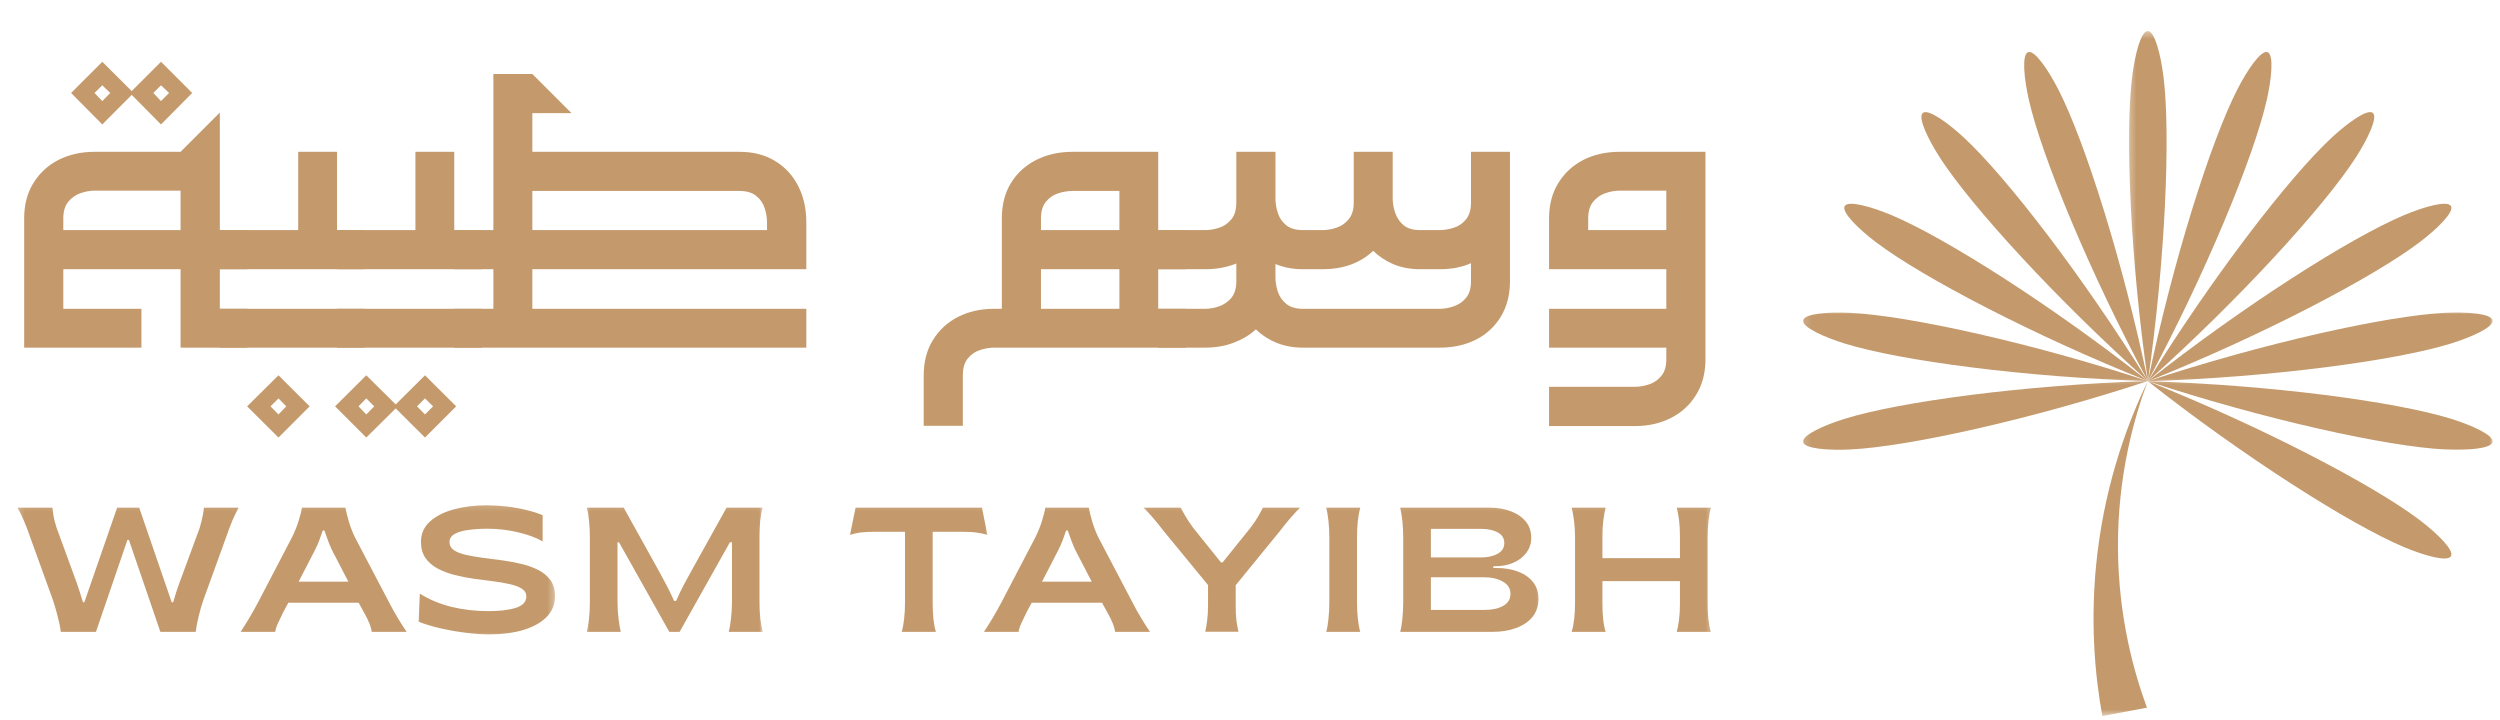 <?xml version="1.0" encoding="UTF-8"?>
<svg xmlns="http://www.w3.org/2000/svg" width="354" height="102" viewBox="0 0 354 102" fill="none">
  <path d="M333.572 22.318C335.228 19.745 336.749 16.625 335.994 15.99C335.239 15.359 332.437 17.385 330.181 19.474C324.108 25.104 313.187 39.349 304.14 53.974C316.963 42.516 329.082 29.281 333.572 22.318Z" fill="#C49A6C"></path>
  <mask id="mask0_13_558" style="mask-type:luminance" maskUnits="userSpaceOnUse" x="303" y="44" width="51" height="11">
    <path d="M303.999 44H353.134V54.667H303.999V44Z" fill="white"></path>
  </mask>
  <g mask="url(#mask0_13_558)">
    <path d="M304.135 53.979C321.322 53.448 339.114 51.099 347.025 48.651C349.947 47.745 353.114 46.333 352.947 45.359C352.775 44.391 349.322 44.141 346.255 44.292C337.989 44.698 320.468 48.589 304.135 53.979Z" fill="#C49A6C"></path>
  </g>
  <path d="M342.619 73.635C336.026 68.635 320.104 60.349 304.13 53.979C317.64 64.62 332.776 74.26 340.406 77.469C343.229 78.656 346.567 79.609 347.057 78.755C347.552 77.901 345.067 75.495 342.619 73.635Z" fill="#C49A6C"></path>
  <path d="M265.646 34.302C272.244 39.307 288.166 47.589 304.14 53.964C290.63 43.323 275.494 33.682 267.859 30.469C265.036 29.287 261.703 28.328 261.208 29.182C260.713 30.037 263.198 32.448 265.646 34.302Z" fill="#C49A6C"></path>
  <path d="M304.146 53.969C300.635 37.13 295.234 20.016 291.448 12.646C290.047 9.922 288.109 7.047 287.182 7.385C286.255 7.724 286.609 11.162 287.291 14.162C289.13 22.234 296 38.818 304.146 53.969Z" fill="#C49A6C"></path>
  <path d="M320.973 14.162C321.65 11.172 322.009 7.724 321.082 7.385C320.155 7.047 318.218 9.911 316.817 12.646C313.035 20.01 307.64 37.13 304.14 53.974C312.275 38.818 319.14 22.234 320.973 14.162Z" fill="#C49A6C"></path>
  <path d="M342.619 34.297C345.056 32.448 347.551 30.036 347.056 29.182C346.567 28.328 343.239 29.276 340.405 30.469C332.775 33.677 317.645 43.328 304.14 53.979C320.108 47.599 336.02 39.307 342.619 34.297Z" fill="#C49A6C"></path>
  <mask id="mask1_13_558" style="mask-type:luminance" maskUnits="userSpaceOnUse" x="255" y="44" width="51" height="11">
    <path d="M255.135 44H305.333V54.667H255.135V44Z" fill="white"></path>
  </mask>
  <g mask="url(#mask1_13_558)">
    <path d="M261.244 48.656C269.15 51.099 286.947 53.438 304.135 53.958C287.801 48.583 270.28 44.703 262.01 44.297C258.952 44.146 255.494 44.391 255.322 45.365C255.15 46.333 258.307 47.745 261.244 48.656Z" fill="#C49A6C"></path>
  </g>
  <mask id="mask2_13_558" style="mask-type:luminance" maskUnits="userSpaceOnUse" x="303" y="53" width="51" height="11">
    <path d="M303.999 53.333H353.134V64H303.999V53.333Z" fill="white"></path>
  </mask>
  <g mask="url(#mask2_13_558)">
    <path d="M347.025 59.286C339.113 56.839 321.322 54.5 304.129 53.979C320.462 59.359 337.983 63.24 346.254 63.646C349.311 63.792 352.775 63.547 352.947 62.578C353.118 61.604 349.957 60.193 347.025 59.286Z" fill="#C49A6C"></path>
  </g>
  <path d="M304.14 53.964C295.088 39.344 284.16 25.104 278.082 19.479C275.838 17.396 273.03 15.359 272.27 15.995C271.515 16.63 273.03 19.74 274.692 22.323C279.181 29.281 291.306 42.51 304.14 53.964Z" fill="#C49A6C"></path>
  <mask id="mask3_13_558" style="mask-type:luminance" maskUnits="userSpaceOnUse" x="301" y="4" width="7" height="51">
    <path d="M301.333 4.396H308V54.667H301.333V4.396Z" fill="white"></path>
  </mask>
  <g mask="url(#mask3_13_558)">
    <path d="M306.344 10.802C305.958 7.76 305.12 4.396 304.13 4.396C303.146 4.396 302.302 7.75 301.922 10.802C300.885 19.016 301.672 36.948 304.146 53.969C306.604 36.948 307.38 19.016 306.344 10.802Z" fill="#C49A6C"></path>
  </g>
  <mask id="mask4_13_558" style="mask-type:luminance" maskUnits="userSpaceOnUse" x="255" y="53" width="51" height="49">
    <path d="M255.135 53.333H305.333V101.396H255.135V53.333Z" fill="white"></path>
  </mask>
  <g mask="url(#mask4_13_558)">
    <path d="M304.129 53.958C286.947 54.495 269.155 56.839 261.244 59.292C258.317 60.198 255.15 61.609 255.322 62.583C255.494 63.552 258.942 63.797 262.01 63.646C270.28 63.24 287.801 59.349 304.129 53.958C301.536 59.344 298.312 67.604 297.02 78.135C295.843 87.714 296.671 95.792 297.692 101.396C299.796 100.995 301.905 100.599 304.01 100.203C302.187 95.26 299.973 87.448 299.905 77.677C299.838 67.287 302.234 59.026 304.129 53.958Z" fill="#C49A6C"></path>
  </g>
  <mask id="mask5_13_558" style="mask-type:luminance" maskUnits="userSpaceOnUse" x="1" y="70" width="246" height="28">
    <path d="M246.665 70.667H1.332V97.333H246.665V70.667Z" fill="white"></path>
  </mask>
  <g mask="url(#mask5_13_558)">
    <mask id="mask6_13_558" style="mask-type:luminance" maskUnits="userSpaceOnUse" x="2" y="71" width="33" height="20">
      <path d="M2.187 71.146H34.666V90.667H2.187V71.146Z" fill="white"></path>
    </mask>
    <g mask="url(#mask6_13_558)">
      <path d="M8.606 89.471C8.534 88.836 8.388 88.107 8.169 87.284C7.961 86.466 7.731 85.68 7.481 84.93L4.294 76.117C4.002 75.258 3.695 74.461 3.377 73.721C3.07 72.987 2.773 72.377 2.481 71.888H7.419C7.461 72.252 7.513 72.659 7.586 73.117C7.669 73.565 7.815 74.112 8.023 74.763L10.898 82.617C11.065 83.091 11.211 83.534 11.336 83.95C11.471 84.367 11.612 84.815 11.752 85.284H11.94L16.586 71.888H19.711L24.315 85.284H24.523C24.659 84.815 24.794 84.367 24.919 83.95C25.054 83.534 25.211 83.091 25.377 82.617L28.273 74.763C28.466 74.096 28.606 73.544 28.69 73.096C28.784 72.653 28.846 72.252 28.877 71.888H33.794C33.513 72.377 33.216 72.987 32.898 73.721C32.591 74.461 32.294 75.258 32.002 76.117L28.815 84.909C28.549 85.659 28.32 86.45 28.127 87.284C27.929 88.107 27.794 88.836 27.711 89.471H22.711L18.252 76.45H18.044L13.586 89.471H8.606Z" fill="#C49A6C"></path>
    </g>
    <mask id="mask7_13_558" style="mask-type:luminance" maskUnits="userSpaceOnUse" x="33" y="71" width="26" height="20">
      <path d="M33.332 71.146H58.665V90.667H33.332V71.146Z" fill="white"></path>
    </mask>
    <g mask="url(#mask7_13_558)">
      <path d="M34.058 89.471C34.391 88.987 34.787 88.362 35.245 87.596C35.703 86.836 36.141 86.055 36.558 85.263L41.328 76.117C41.745 75.284 42.063 74.492 42.287 73.742C42.521 72.992 42.683 72.377 42.766 71.888H48.912C49.021 72.461 49.188 73.133 49.412 73.909C49.646 74.674 49.933 75.403 50.266 76.096L55.078 85.263C55.495 86.086 55.933 86.867 56.391 87.617C56.849 88.367 57.245 88.987 57.578 89.471H52.641C52.599 89.138 52.495 88.758 52.328 88.325C52.162 87.883 51.891 87.336 51.516 86.68L50.787 85.346H40.828L40.099 86.7C39.792 87.341 39.537 87.883 39.328 88.325C39.13 88.758 39.016 89.138 38.974 89.471H34.058ZM42.287 82.367H49.328L46.995 77.867C46.787 77.409 46.599 76.961 46.433 76.513C46.266 76.07 46.099 75.607 45.933 75.117H45.703C45.537 75.617 45.37 76.091 45.203 76.534C45.037 76.966 44.834 77.419 44.599 77.888L42.287 82.367Z" fill="#C49A6C"></path>
    </g>
    <mask id="mask8_13_558" style="mask-type:luminance" maskUnits="userSpaceOnUse" x="58" y="71" width="21" height="20">
      <path d="M58.666 71.146H78.666V90.667H58.666V71.146Z" fill="white"></path>
    </mask>
    <g mask="url(#mask8_13_558)">
      <path d="M69.234 89.825C68.234 89.825 67.13 89.747 65.921 89.596C64.723 89.445 63.546 89.237 62.38 88.971C61.223 88.711 60.192 88.398 59.275 88.034L59.442 84.055C60.76 84.888 62.255 85.513 63.921 85.93C65.598 86.336 67.343 86.534 69.15 86.534C70.744 86.534 72.036 86.383 73.025 86.075C74.025 85.758 74.525 85.216 74.525 84.45C74.525 83.992 74.317 83.633 73.9 83.367C73.484 83.091 72.921 82.877 72.213 82.721C71.505 82.555 70.703 82.419 69.817 82.305C68.926 82.195 68.01 82.075 67.067 81.95C66.135 81.815 65.223 81.633 64.338 81.409C63.447 81.174 62.65 80.867 61.942 80.492C61.234 80.107 60.661 79.607 60.234 78.992C59.817 78.383 59.609 77.627 59.609 76.721C59.609 75.586 60.025 74.633 60.859 73.867C61.692 73.107 62.807 72.528 64.213 72.138C65.614 71.752 67.161 71.555 68.859 71.555C69.817 71.555 70.781 71.612 71.755 71.721C72.739 71.836 73.671 72.002 74.546 72.221C75.421 72.43 76.182 72.674 76.838 72.95V76.659C75.921 76.133 74.755 75.7 73.338 75.367C71.932 75.034 70.489 74.867 69.005 74.867C68.072 74.867 67.197 74.924 66.38 75.034C65.557 75.133 64.9 75.32 64.4 75.596C63.9 75.877 63.65 76.263 63.65 76.763C63.65 77.237 63.859 77.617 64.275 77.909C64.703 78.19 65.275 78.409 65.984 78.575C66.692 78.732 67.489 78.867 68.38 78.992C69.265 79.107 70.182 79.221 71.13 79.346C72.072 79.471 72.989 79.648 73.88 79.867C74.765 80.075 75.567 80.367 76.275 80.742C76.984 81.107 77.546 81.586 77.963 82.18C78.38 82.778 78.588 83.528 78.588 84.43C78.588 85.555 78.203 86.523 77.442 87.325C76.676 88.117 75.593 88.737 74.192 89.18C72.786 89.607 71.135 89.825 69.234 89.825Z" fill="#C49A6C"></path>
    </g>
    <mask id="mask9_13_558" style="mask-type:luminance" maskUnits="userSpaceOnUse" x="82" y="71" width="26" height="20">
      <path d="M82.666 71.146H107.999V90.667H82.666V71.146Z" fill="white"></path>
    </mask>
    <g mask="url(#mask9_13_558)">
      <path d="M83.087 89.471C83.212 88.987 83.316 88.377 83.399 87.638C83.483 86.903 83.524 86.112 83.524 85.263V76.117C83.524 75.258 83.483 74.461 83.399 73.721C83.326 72.987 83.222 72.377 83.087 71.888H88.316L93.274 80.805C93.675 81.528 94.045 82.216 94.379 82.867C94.722 83.523 95.087 84.263 95.462 85.096H95.733C96.092 84.278 96.441 83.549 96.774 82.909C97.118 82.258 97.504 81.555 97.92 80.805L102.879 71.888H108.004C107.847 72.377 107.733 72.987 107.649 73.721C107.576 74.461 107.545 75.258 107.545 76.117V85.263C107.545 86.112 107.587 86.903 107.67 87.638C107.764 88.377 107.879 88.987 108.004 89.471H103.191C103.316 89.013 103.42 88.398 103.504 87.617C103.597 86.841 103.649 86.023 103.649 85.159V76.784H103.358L96.233 89.471H94.774L87.649 76.784H87.441V85.159C87.441 86.023 87.488 86.841 87.587 87.617C87.681 88.398 87.785 89.013 87.899 89.471H83.087Z" fill="#C49A6C"></path>
    </g>
    <mask id="mask10_13_558" style="mask-type:luminance" maskUnits="userSpaceOnUse" x="119" y="71" width="21" height="20">
      <path d="M119.999 71.146H139.999V90.667H119.999V71.146Z" fill="white"></path>
    </mask>
    <g mask="url(#mask10_13_558)">
      <path d="M127.692 89.471C127.827 88.971 127.942 88.362 128.025 87.638C128.108 86.903 128.15 86.112 128.15 85.263V75.305H123.775C122.952 75.305 122.285 75.341 121.775 75.409C121.275 75.482 120.801 75.591 120.358 75.742L121.15 71.888H139.046L139.817 75.742C139.4 75.607 138.926 75.502 138.4 75.43C137.884 75.346 137.218 75.305 136.4 75.305H132.067V85.263C132.067 86.112 132.098 86.903 132.171 87.638C132.254 88.362 132.369 88.971 132.525 89.471H127.692Z" fill="#C49A6C"></path>
    </g>
    <mask id="mask11_13_558" style="mask-type:luminance" maskUnits="userSpaceOnUse" x="138" y="71" width="26" height="20">
      <path d="M138.666 71.146H163.999V90.667H138.666V71.146Z" fill="white"></path>
    </mask>
    <g mask="url(#mask11_13_558)">
      <path d="M139.318 89.471C139.652 88.987 140.048 88.362 140.506 87.596C140.964 86.836 141.402 86.055 141.818 85.263L146.589 76.117C147.006 75.284 147.324 74.492 147.548 73.742C147.782 72.992 147.943 72.377 148.027 71.888H154.173C154.282 72.461 154.449 73.133 154.673 73.909C154.907 74.674 155.193 75.403 155.527 76.096L160.339 85.263C160.756 86.086 161.193 86.867 161.652 87.617C162.11 88.367 162.506 88.987 162.839 89.471H157.902C157.86 89.138 157.756 88.758 157.589 88.325C157.423 87.883 157.152 87.336 156.777 86.68L156.048 85.346H146.089L145.36 86.7C145.053 87.341 144.798 87.883 144.589 88.325C144.391 88.758 144.277 89.138 144.235 89.471H139.318ZM147.548 82.367H154.589L152.256 77.867C152.048 77.409 151.86 76.961 151.693 76.513C151.527 76.07 151.36 75.607 151.193 75.117H150.964C150.798 75.617 150.631 76.091 150.464 76.534C150.298 76.966 150.094 77.419 149.86 77.888L147.548 82.367Z" fill="#C49A6C"></path>
    </g>
    <mask id="mask12_13_558" style="mask-type:luminance" maskUnits="userSpaceOnUse" x="161" y="71" width="25" height="20">
      <path d="M161.332 71.146H185.332V90.667H161.332V71.146Z" fill="white"></path>
    </mask>
    <g mask="url(#mask12_13_558)">
      <path d="M170.662 89.45C170.771 89.008 170.86 88.482 170.933 87.867C171.016 87.242 171.058 86.544 171.058 85.763V82.846L164.85 75.284C164.292 74.565 163.766 73.909 163.266 73.325C162.766 72.742 162.313 72.263 161.912 71.888H167.183C167.376 72.252 167.605 72.659 167.87 73.117C168.131 73.565 168.495 74.107 168.954 74.742L172.891 79.638H173.12L177.058 74.742C177.542 74.107 177.912 73.565 178.162 73.117C178.423 72.659 178.646 72.252 178.829 71.888H184.079C183.704 72.263 183.256 72.742 182.745 73.325C182.245 73.909 181.714 74.565 181.162 75.284L174.975 82.867V85.784C174.975 86.565 175.006 87.258 175.079 87.867C175.162 88.482 175.256 89.008 175.37 89.45H170.662Z" fill="#C49A6C"></path>
    </g>
    <mask id="mask13_13_558" style="mask-type:luminance" maskUnits="userSpaceOnUse" x="186" y="71" width="8" height="20">
      <path d="M186.666 71.146H193.333V90.667H186.666V71.146Z" fill="white"></path>
    </mask>
    <g mask="url(#mask13_13_558)">
      <path d="M187.796 89.471C187.931 88.987 188.035 88.377 188.108 87.638C188.192 86.903 188.233 86.112 188.233 85.263V76.117C188.233 75.258 188.192 74.461 188.108 73.721C188.025 72.987 187.921 72.377 187.796 71.888H192.608C192.468 72.377 192.358 72.987 192.275 73.721C192.192 74.461 192.15 75.258 192.15 76.117V85.263C192.15 86.112 192.192 86.903 192.275 87.638C192.358 88.377 192.468 88.987 192.608 89.471H187.796Z" fill="#C49A6C"></path>
    </g>
    <mask id="mask14_13_558" style="mask-type:luminance" maskUnits="userSpaceOnUse" x="197" y="71" width="22" height="20">
      <path d="M197.332 71.146H218.665V90.667H197.332V71.146Z" fill="white"></path>
    </mask>
    <g mask="url(#mask14_13_558)">
      <path d="M198.259 89.471C198.394 88.987 198.498 88.377 198.571 87.638C198.655 86.903 198.696 86.112 198.696 85.263V76.117C198.696 75.258 198.655 74.461 198.571 73.721C198.488 72.987 198.384 72.377 198.259 71.888H210.925C212.035 71.888 213.03 72.055 213.905 72.388C214.79 72.711 215.498 73.19 216.03 73.825C216.556 74.45 216.821 75.232 216.821 76.159C216.821 76.95 216.592 77.653 216.134 78.263C215.686 78.877 215.076 79.346 214.3 79.68C213.535 80.013 212.665 80.18 211.696 80.18H211.446V80.43H211.925C213.035 80.43 214.035 80.596 214.925 80.93C215.811 81.252 216.519 81.737 217.05 82.388C217.576 83.028 217.842 83.841 217.842 84.825C217.842 85.825 217.556 86.674 216.988 87.367C216.431 88.049 215.66 88.57 214.675 88.93C213.701 89.294 212.597 89.471 211.363 89.471H198.259ZM202.613 78.93H209.738C210.665 78.93 211.446 78.758 212.071 78.409C212.696 78.065 213.009 77.555 213.009 76.888C213.009 76.221 212.696 75.721 212.071 75.388C211.457 75.055 210.701 74.888 209.8 74.888H202.613V78.93ZM202.613 86.367H210.175C211.285 86.367 212.181 86.174 212.863 85.784C213.54 85.398 213.884 84.836 213.884 84.096C213.884 83.346 213.53 82.773 212.821 82.367C212.113 81.95 211.217 81.742 210.134 81.742H202.613V86.367Z" fill="#C49A6C"></path>
    </g>
    <mask id="mask15_13_558" style="mask-type:luminance" maskUnits="userSpaceOnUse" x="221" y="71" width="22" height="20">
      <path d="M221.332 71.146H242.665V90.667H221.332V71.146Z" fill="white"></path>
    </mask>
    <g mask="url(#mask15_13_558)">
      <path d="M222.548 89.471C222.866 88.43 223.027 87.028 223.027 85.263V76.117C223.027 75.258 222.975 74.461 222.881 73.721C222.782 72.987 222.673 72.377 222.548 71.888H227.36C227.22 72.419 227.11 73.023 227.027 73.7C226.944 74.367 226.902 75.127 226.902 75.971V79.034H237.881V75.971C237.881 75.112 237.84 74.341 237.756 73.659C237.673 72.966 237.558 72.377 237.423 71.888H242.256C242.116 72.377 242.006 72.987 241.923 73.721C241.84 74.461 241.798 75.258 241.798 76.117V85.263C241.798 86.112 241.829 86.903 241.902 87.638C241.985 88.377 242.1 88.987 242.256 89.471H237.423C237.558 88.987 237.673 88.403 237.756 87.721C237.84 87.028 237.881 86.258 237.881 85.409V82.284H226.902V85.409C226.902 86.232 226.933 86.982 227.006 87.659C227.074 88.325 227.194 88.93 227.36 89.471H222.548Z" fill="#C49A6C"></path>
    </g>
  </g>
  <mask id="mask16_13_558" style="mask-type:luminance" maskUnits="userSpaceOnUse" x="0" y="0" width="247" height="68">
    <path d="M246.667 0H0V68H246.667V0Z" fill="white"></path>
  </mask>
  <g mask="url(#mask16_13_558)">
    <path d="M18.651 13.435L14.484 17.622L10.068 13.164L14.484 8.748L18.651 12.893L22.797 8.748L27.213 13.164L22.797 17.622L18.651 13.435ZM14.484 12.081L13.38 13.164L14.484 14.31L15.609 13.164L14.484 12.081ZM22.797 12.081L21.713 13.164L22.797 14.31L23.943 13.164L22.797 12.081ZM35.026 38.123H31.13V43.727H35.026V49.227H25.568V38.123H8.964V43.727H20.026V49.227H3.422V30.935C3.422 28.992 3.859 27.32 4.734 25.914C5.609 24.497 6.786 23.409 8.276 22.643C9.776 21.883 11.474 21.497 13.38 21.497H25.568L31.13 15.935V32.581H35.026V38.123ZM25.568 32.581V26.997H13.38C12.755 26.997 12.094 27.117 11.401 27.352C10.719 27.591 10.141 27.992 9.672 28.56C9.198 29.133 8.964 29.925 8.964 30.935V32.581H25.568Z" fill="#C49A6C"></path>
    <path d="M47.722 32.581H51.618V38.123H31.118V32.581H42.222V21.497H47.722V32.581ZM51.618 43.727V49.227H31.118V43.727H51.618ZM34.993 57.539L39.431 53.143L43.847 57.539L39.431 61.956L34.993 57.539ZM39.431 58.685L40.535 57.539L39.431 56.414L38.306 57.539L39.431 58.685Z" fill="#C49A6C"></path>
    <path d="M64.323 32.581H68.219V38.123H47.719V32.581H58.823V21.497H64.323V32.581ZM68.219 43.727V49.227H47.719V43.727H68.219ZM56.032 57.268L60.177 53.143L64.594 57.539L60.177 61.956L56.032 57.831L51.865 61.956L47.448 57.539L51.865 53.143L56.032 57.268ZM51.865 58.685L52.99 57.539L51.865 56.414L50.761 57.539L51.865 58.685ZM60.177 58.685L61.323 57.539L60.177 56.414L59.052 57.539L60.177 58.685Z" fill="#C49A6C"></path>
    <path d="M104.715 21.497C106.658 21.497 108.33 21.93 109.736 22.789C111.153 23.638 112.241 24.81 113.007 26.31C113.783 27.81 114.174 29.529 114.174 31.456V38.123H75.382V43.727H114.174V49.227H64.319V43.727H69.861V38.123H64.319V32.581H69.861V10.477H75.382L80.924 16.018H75.382V21.497H104.715ZM108.611 32.581V31.497C108.611 30.846 108.496 30.175 108.278 29.477C108.054 28.784 107.658 28.206 107.09 27.747C106.517 27.279 105.726 27.039 104.715 27.039H75.382V32.581H108.611Z" fill="#C49A6C"></path>
    <path d="M167.901 38.123H164.005V43.727H167.901V49.227H140.755C140.13 49.227 139.469 49.336 138.776 49.56C138.094 49.779 137.516 50.175 137.047 50.748C136.573 51.315 136.339 52.112 136.339 53.143V60.289H130.797V53.164C130.797 51.216 131.234 49.544 132.109 48.143C132.984 46.727 134.161 45.638 135.651 44.873C137.151 44.112 138.849 43.727 140.755 43.727H141.859V30.935C141.859 28.992 142.286 27.32 143.151 25.914C144.026 24.497 145.219 23.409 146.734 22.643C148.245 21.883 149.953 21.497 151.859 21.497H164.005V32.581H167.901V38.123ZM147.401 30.935V32.581H158.505V27.039H151.859C151.203 27.039 150.531 27.154 149.839 27.372C149.156 27.596 148.578 27.992 148.109 28.56C147.635 29.133 147.401 29.925 147.401 30.935ZM158.505 43.727V38.123H147.401V43.727H158.505Z" fill="#C49A6C"></path>
    <path d="M208.293 21.497H213.813V39.81C213.813 41.742 213.381 43.414 212.522 44.831C211.657 46.248 210.48 47.341 208.98 48.102C207.48 48.852 205.772 49.227 203.855 49.227H184.501C183.126 49.227 181.876 48.998 180.751 48.539C179.636 48.081 178.668 47.451 177.834 46.643C176.944 47.451 175.886 48.081 174.668 48.539C173.444 48.998 172.105 49.227 170.647 49.227H164.001V43.727H170.647C171.298 43.727 171.959 43.612 172.626 43.373C173.303 43.138 173.881 42.742 174.355 42.185C174.824 41.617 175.063 40.826 175.063 39.81V37.31C173.73 37.852 172.256 38.123 170.647 38.123H164.001V32.581H170.647C171.298 32.581 171.959 32.471 172.626 32.248C173.303 32.029 173.881 31.633 174.355 31.06C174.824 30.492 175.063 29.701 175.063 28.685V21.497H180.605V28.122C180.605 28.779 180.715 29.451 180.938 30.143C181.157 30.841 181.553 31.425 182.126 31.893C182.694 32.352 183.485 32.581 184.501 32.581H187.251C187.902 32.581 188.563 32.471 189.23 32.248C189.907 32.029 190.485 31.633 190.959 31.06C191.444 30.492 191.688 29.701 191.688 28.685V21.497H197.209V28.122C197.209 28.779 197.324 29.451 197.563 30.143C197.798 30.841 198.194 31.425 198.751 31.893C199.303 32.352 200.09 32.581 201.105 32.581H203.855C204.491 32.581 205.157 32.471 205.855 32.248C206.548 32.029 207.126 31.633 207.584 31.06C208.053 30.492 208.293 29.701 208.293 28.685V21.497ZM208.293 39.81V37.268C207.001 37.841 205.522 38.123 203.855 38.123H201.105C199.73 38.123 198.48 37.893 197.355 37.435C196.241 36.966 195.272 36.326 194.438 35.518C192.605 37.258 190.209 38.123 187.251 38.123H184.501C183.777 38.123 183.095 38.06 182.459 37.935C181.819 37.81 181.199 37.633 180.605 37.393V39.268C180.605 39.925 180.715 40.596 180.938 41.289C181.157 41.971 181.553 42.55 182.126 43.018C182.694 43.492 183.485 43.727 184.501 43.727H203.855C204.491 43.727 205.157 43.612 205.855 43.373C206.548 43.138 207.126 42.742 207.584 42.185C208.053 41.617 208.293 40.826 208.293 39.81Z" fill="#C49A6C"></path>
    <path d="M241.493 21.497V50.873C241.493 52.8 241.055 54.477 240.18 55.893C239.315 57.31 238.138 58.398 236.638 59.164C235.138 59.94 233.435 60.331 231.534 60.331H219.347V54.768H231.534C232.185 54.768 232.852 54.648 233.534 54.414C234.211 54.19 234.784 53.794 235.243 53.227C235.711 52.669 235.951 51.883 235.951 50.873V49.227H219.347V43.727H235.951V38.123H219.347V30.935C219.347 28.992 219.784 27.32 220.659 25.914C221.534 24.497 222.711 23.409 224.201 22.643C225.701 21.883 227.399 21.497 229.305 21.497H241.493ZM235.951 32.581V26.997H229.305C228.68 26.997 228.019 27.117 227.326 27.352C226.644 27.591 226.065 27.992 225.597 28.56C225.123 29.133 224.888 29.925 224.888 30.935V32.581H235.951Z" fill="#C49A6C"></path>
  </g>
</svg>

